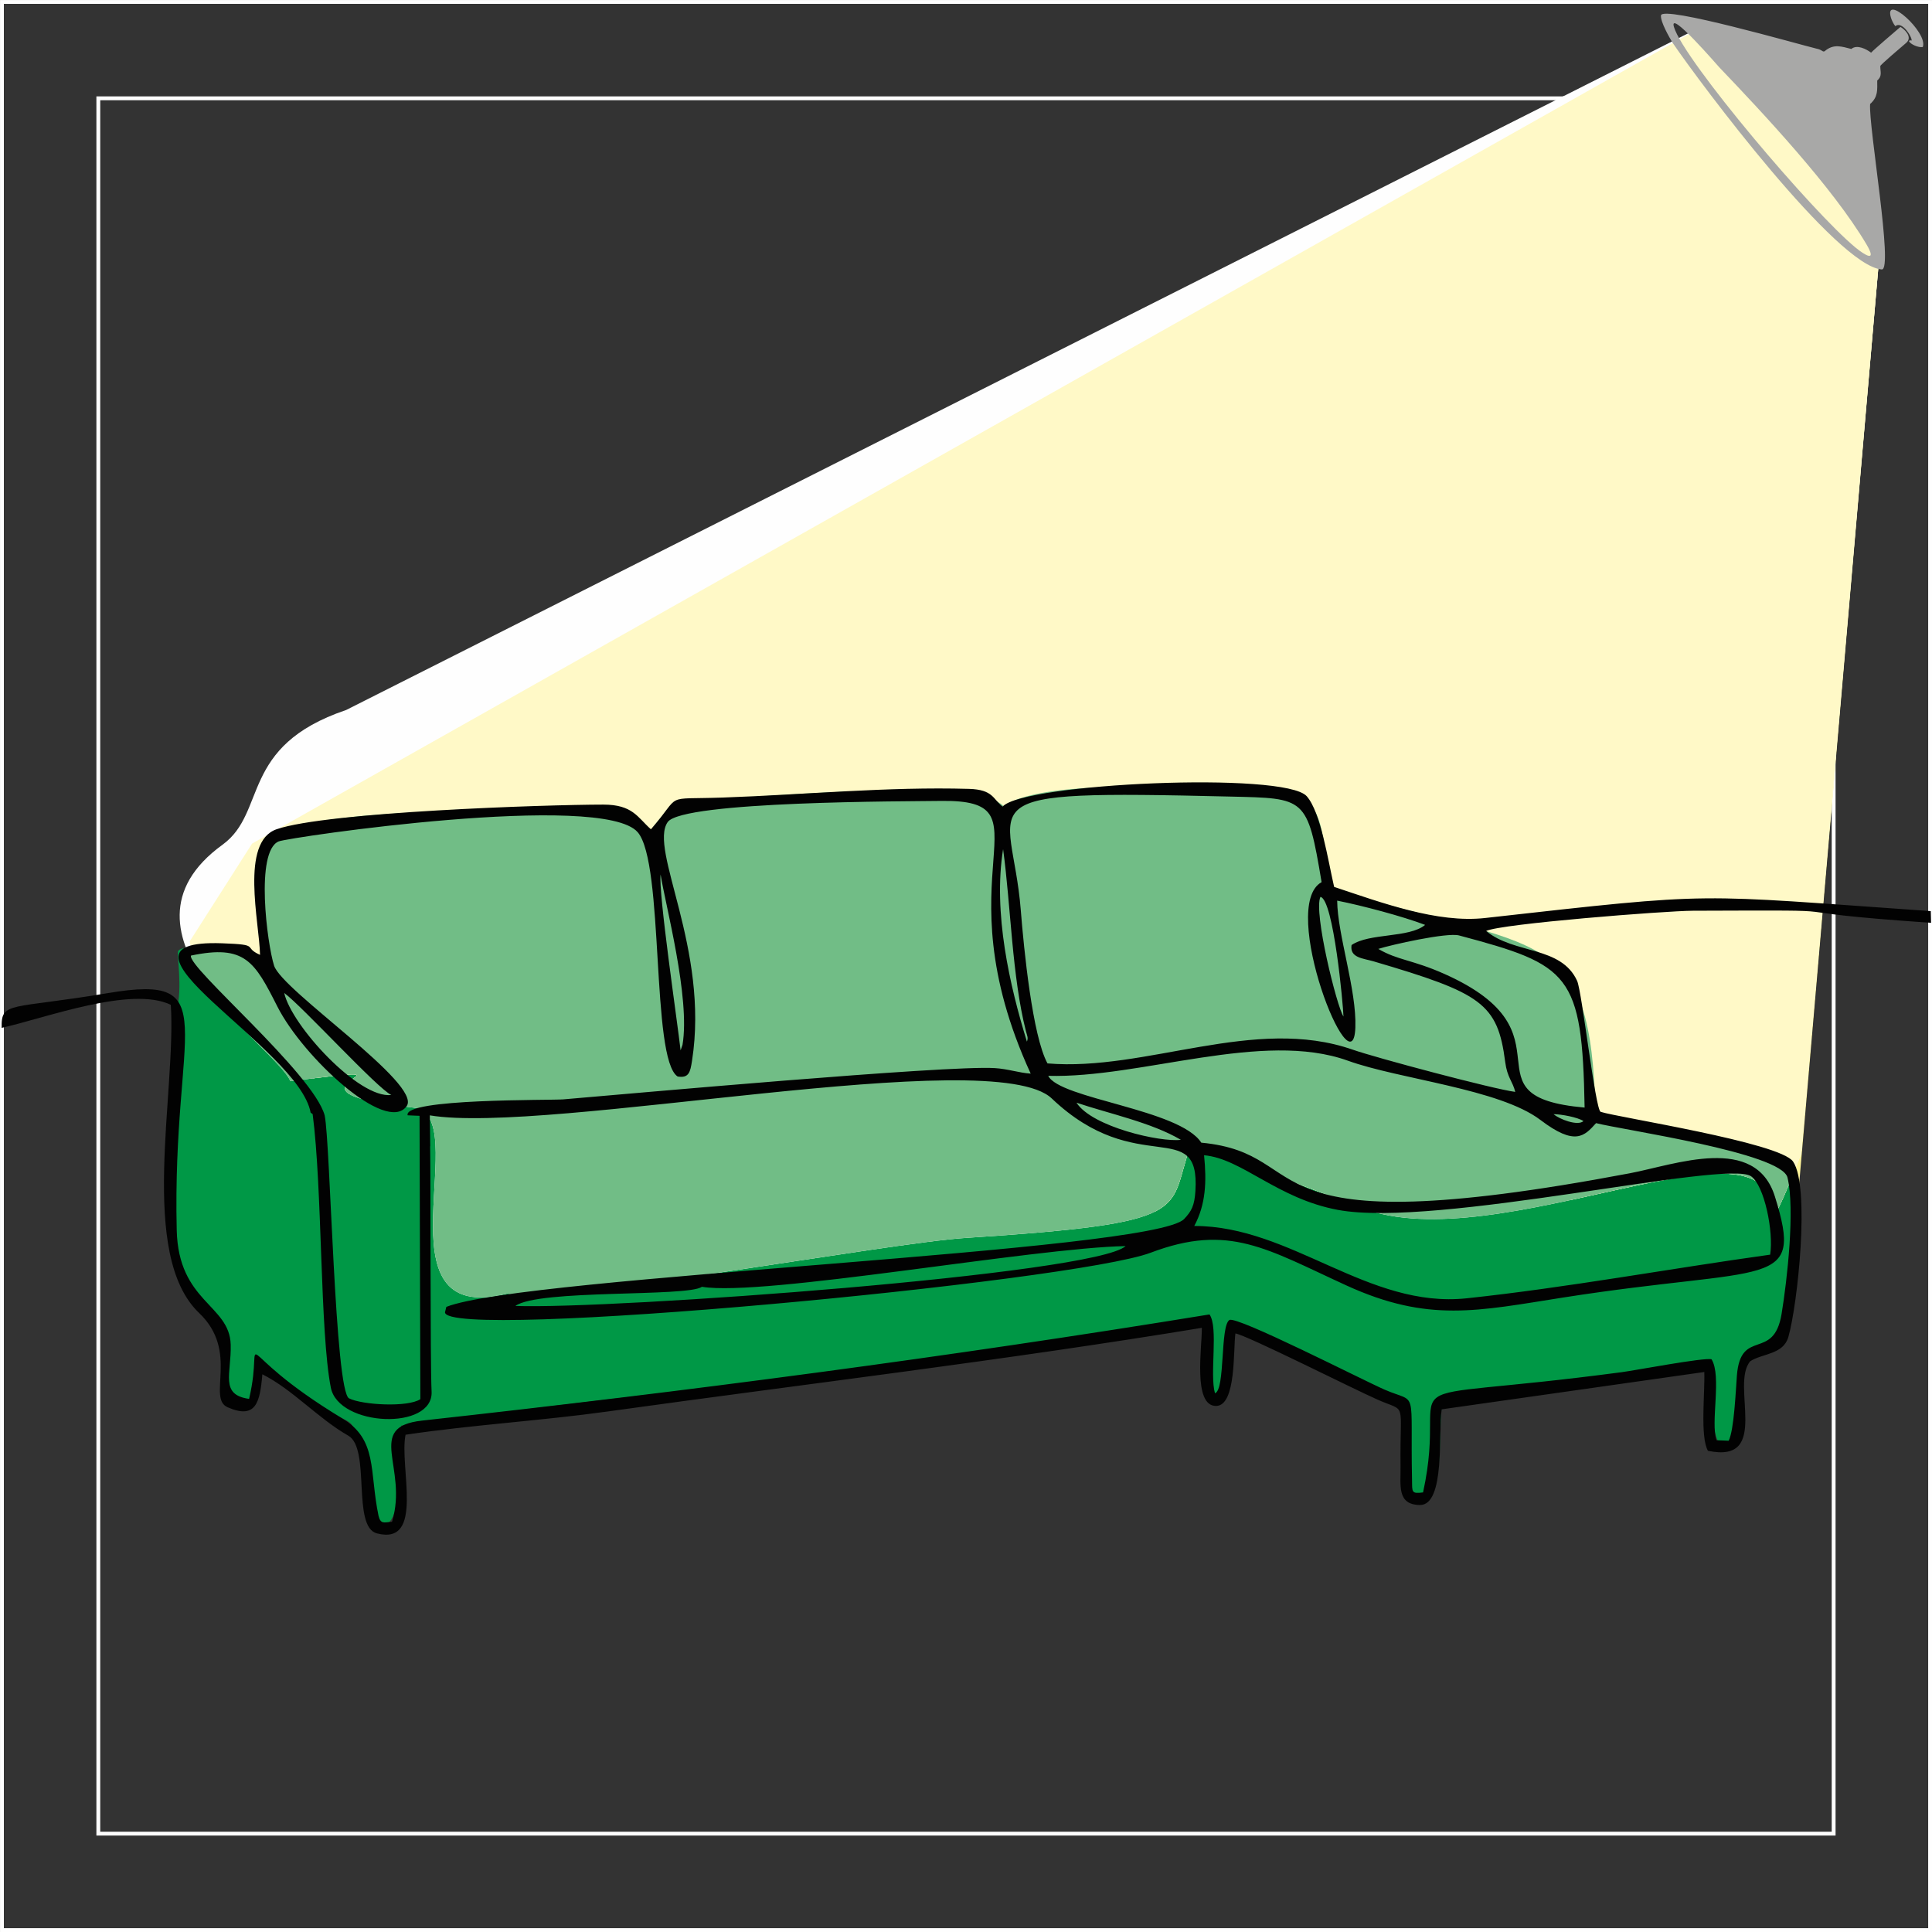 <?xml version="1.0" encoding="UTF-8"?>
<!DOCTYPE svg PUBLIC "-//W3C//DTD SVG 1.1//EN" "http://www.w3.org/Graphics/SVG/1.1/DTD/svg11.dtd">
<!-- Creator: CorelDRAW -->
<svg xmlns="http://www.w3.org/2000/svg" xml:space="preserve" width="100.2mm" height="100.2mm" version="1.1" style="shape-rendering:geometricPrecision; text-rendering:geometricPrecision; image-rendering:optimizeQuality; fill-rule:evenodd; clip-rule:evenodd"
viewBox="0 0 457.09 457.09"
 xmlns:xlink="http://www.w3.org/1999/xlink"
 xmlns:xodm="http://www.corel.com/coreldraw/odm/2003">
 <rect x="0" y="0" width="457.09" height="457.09" fill="#333333" stroke="none"/>
 <defs>
  <style type="text/css">
   <![CDATA[
    .str1 {stroke:#FEFEFE;stroke-width:0.91;stroke-miterlimit:2.613}
    .str0 {stroke:#FEFEFE;stroke-width:0.91;stroke-miterlimit:2.613}
    .fil0 {fill:none}
    .fil3 {fill:#FEFEFE}
    .fil4 {fill:#FFF9C7}
    .fil1 {fill:#FFF59B}
    .fil5 {fill:#71BD86}
    .fil2 {fill:#009846}
    .fil6 {fill:#020202}
    .fil7 {fill:#A8A8A7}
   ]]>
  </style>
    <clipPath id="id0">
     <path d="M81.87 167.99l322.31 -162.52 23 9.1 9.53 3.44 8.53 35.56 -19.09 219.38c-0.13,0.22 -7.16,18.99 -7.06,14.15 0.57,-25.9 -64.51,11.11 -96.9,-1.3 -34.1,-13.07 -40.66,-14.38 -40.71,-14.22 -5.25,15.12 1.41,17.76 -53.03,21.3 -18.8,1.23 -96.83,15.73 -108.4,13.16 -32.03,8.29 -7.45,-42.4 -22.23,-43.99 -38.24,-4.1 8.32,-10.99 -29.12,-6.25 -2.93,-7.58 -45.06,-34.9 -16.04,-55.96 10.59,-7.69 3.95,-23.3 29.2,-31.85z"/>
    </clipPath>
 </defs>
 <g id="Layer_x0020_1">
  <g id="_2135425481216">
   <rect class="fil0 str0" x="23.26" y="23.26" width="410.56" height="410.56"/>
   <rect class="fil0 str0" x="0.46" y="0.46" width="456.18" height="456.18"/>
   <path class="fil1" d="M44.89 222.71l14.76 -23.14 344.53 -194.11 23 9.1 9.53 3.44 8.53 35.56 -19.61 226.92c-5.96,31.96 -59.53,-3.34 -75.93,-2.99l-38.2 10.16c-82.95,13.92 -17.59,-44.15 -39.85,-45.96 -45.56,5.41 -67.65,18.43 -86.6,-19.7 -2.93,-7.58 -46.32,0.06 -67.4,-0.09 -31.77,-0.22 -30.26,38.8 -38.47,40.28 -16.77,-25.85 -31.57,-23.17 -34.3,-39.48z"/>
   <path class="fil2" d="M41.74 239.23c0.37,7.24 -0.21,14.61 -0.47,21.87l-0.03 -0c-0.89,30.18 -5.02,36.55 10.25,50.67 4.5,4.16 -1.73,16.39 4.47,19.03 4.28,1.82 4.79,1.9 5.13,-8.49 23.47,20.22 21.77,7.68 24.19,22.79 3.2,20.02 10.25,23.42 9.63,-7.8 64.56,-8.99 121.55,-13.15 190.43,-24.82 0.25,22.86 2.71,29.65 6.18,1.43 3.51,1.44 41.06,17.81 41.03,20.42 -0.03,3.23 -1.62,20.53 2.35,20.61 7.37,0.16 5.13,-14.46 6.35,-23.75l63.38 -8.74c-0.48,26.42 6.24,25.89 7.83,3.68 0.08,-1.09 0.3,-4.7 0.67,-6.17 2.92,-1.44 7.72,-1.46 9.13,-6.22 2.27,-7.66 5.43,-31.89 0.94,-38.32 -3.42,-4.9 -36.9,-9.16 -45.7,-11.9 -1.13,-44.95 -12.34,-38.17 -62.34,-53.19 -5.16,-23.24 3.85,-26.03 -52.8,-24.14 -5.61,0.19 -19.36,0.67 -24.93,4.53 -7.25,-7.83 -76.48,-0.69 -76.55,-0.66 -2.24,0.75 -5.82,4.34 -6.85,6.61 -7.86,-7.91 -9.59,-6.06 -25.37,-5.57 -74.53,2.32 -69.09,2.5 -65.62,35.16 -0.01,-0 -19.15,-3.79 -20.88,-1.29 -0.46,0.66 1.15,8.58 -0.41,14.23z"/>
   <g style="clip-path:url(#id0)">
    <polygon class="fil3" points="-73.35,-110.41 561.12,-110.41 561.12,422.82 -73.35,422.82 "/>
    <g id="Layer_x0020_1_12">
     <g>
      <polygon id="_1" class="fil0 str1" points="23.26,433.82 433.82,433.82 433.82,23.26 23.26,23.26 "/>
      <polygon class="fil0 str1" points="0.46,456.63 456.63,456.63 456.63,0.46 0.46,0.46 "/>
      <path class="fil4" d="M44.89 222.71l14.76 -23.14 344.53 -194.11 23 9.1 9.53 3.44 8.53 35.56 -19.61 226.92c-5.96,31.96 -59.53,-3.34 -75.93,-2.99l-38.2 10.16c-82.95,13.92 -17.59,-44.15 -39.85,-45.96 -45.56,5.41 -67.65,18.43 -86.6,-19.7 -2.93,-7.58 -46.32,0.06 -67.4,-0.09 -31.77,-0.22 -30.26,38.8 -38.47,40.28 -16.77,-25.85 -31.57,-23.17 -34.3,-39.48z"/>
      <path class="fil5" d="M41.74 239.23c0.37,7.24 -0.21,14.61 -0.47,21.87l-0.03 -0c-0.89,30.18 -5.02,36.55 10.25,50.67 4.5,4.16 -1.73,16.39 4.47,19.03 4.28,1.82 4.79,1.9 5.13,-8.49 23.47,20.22 21.77,7.68 24.19,22.79 3.2,20.02 10.25,23.42 9.63,-7.8 64.56,-8.99 121.55,-13.15 190.43,-24.82 0.25,22.86 2.71,29.65 6.18,1.43 3.51,1.44 41.06,17.81 41.03,20.42 -0.03,3.23 -1.62,20.53 2.35,20.61 7.37,0.16 5.13,-14.46 6.35,-23.75l63.38 -8.74c-0.48,26.42 6.24,25.89 7.83,3.68 0.08,-1.09 0.3,-4.7 0.67,-6.17 2.92,-1.44 7.72,-1.46 9.13,-6.22 2.27,-7.66 5.43,-31.89 0.94,-38.32 -3.42,-4.9 -36.9,-9.16 -45.7,-11.9 -1.13,-44.95 -12.34,-38.17 -62.34,-53.19 -5.16,-23.24 3.85,-26.03 -52.8,-24.14 -5.61,0.19 -19.36,0.67 -24.93,4.53 -7.25,-7.83 -76.48,-0.69 -76.55,-0.66 -2.24,0.75 -5.82,4.34 -6.85,6.61 -7.86,-7.91 -9.59,-6.06 -25.37,-5.57 -74.53,2.32 -69.09,2.5 -65.62,35.16 -0.01,-0 -19.15,-3.79 -20.88,-1.29 -0.46,0.66 1.15,8.58 -0.41,14.23z"/>
     </g>
    </g>
   </g>
   <path class="fil0" d="M81.87 167.99l322.31 -162.52 23 9.1 9.53 3.44 8.53 35.56 -19.09 219.38c-0.13,0.22 -7.16,18.99 -7.06,14.15 0.57,-25.9 -64.51,11.11 -96.9,-1.3 -34.1,-13.07 -40.66,-14.38 -40.71,-14.22 -5.25,15.12 1.41,17.76 -53.03,21.3 -18.8,1.23 -96.83,15.73 -108.4,13.16 -32.03,8.29 -7.45,-42.4 -22.23,-43.99 -38.24,-4.1 8.32,-10.99 -29.12,-6.25 -2.93,-7.58 -45.06,-34.9 -16.04,-55.96 10.59,-7.69 3.95,-23.3 29.2,-31.85z"/>
   <path class="fil6" d="M418.8 296.84c0.86,-5.41 -1.37,-16.39 -4.52,-18.55 -5.9,-4.05 -74.38,12.3 -97.74,7.96 -14.39,-2.67 -22.75,-12.17 -31.67,-12.93 0.63,6.28 0.41,11.62 -2.32,16.73 22.98,-0.01 41.08,19.61 64.5,17.11 23.79,-2.54 47.93,-7.01 71.75,-10.32zm-317.04 -25.66c0.16,6.31 0.01,51.72 0.35,58.03 0.49,9.3 -22.01,8.36 -23.84,-0.91 -2.6,-13.22 -1.98,-47.02 -4.3,-64.72l-0.48 -0.34c-2.78,-15.47 -52.2,-41.17 -20.93,-40.07 9.32,0.33 4.68,0.84 8.96,2.74 -0.14,-7.65 -4.79,-26.71 3.92,-29.72 11.88,-4.09 63.6,-5.82 77.29,-5.83 6.98,-0 8.08,3 11.27,5.84 7.6,-8.7 2.45,-7 17.05,-7.51 19.45,-0.68 38.87,-2.6 58.2,-2.05 5.77,0.16 5.67,2.46 7.96,4.19 4.84,-5.5 66.73,-8.37 71.95,-2.45 3.31,3.75 5.01,15.07 6.48,21.45 11.2,3.72 24.36,8.63 35.72,7.36 55.82,-6.25 48.27,-5.6 105.44,-1.63l0.07 2.77c-42.78,-2.94 -11.37,-3.02 -56.35,-2.86 -6.4,0.02 -45.5,3.08 -48.91,4.79 6.65,5.53 17.71,3.47 21.52,11.8 1.16,2.55 4.3,30.58 5.57,30.99 4.16,1.34 42.45,7.25 45.52,11.76 4.07,5.99 1.06,33.96 -1.11,41.49 -1.2,4.18 -6.01,3.85 -9.01,5.74 -4.82,5.52 5.04,24.37 -10.02,21.2 -1.89,-3.33 -0.69,-13.73 -0.86,-18.64l-62.12 8.83c-0.87,5.21 0.93,22.77 -5.22,22.64 -5.41,-0.12 -4.47,-4.6 -4.53,-9.15 -0.2,-15.89 1.66,-12.67 -5.34,-15.74 -5.77,-2.53 -30.88,-15.22 -33.72,-15.7 -0.55,3.64 0.25,17.06 -4.55,17.15 -5.61,0.1 -3.32,-14.11 -3.4,-18.48 -46.65,7.69 -93.88,13.29 -140.64,19.8 -15.57,2.17 -32.03,3.16 -47.75,5.49 -1.54,7.58 4.6,26.28 -6.77,23.34 -6,-1.55 -1.41,-20.05 -6.78,-23.12 -7.23,-4.13 -13.14,-10.91 -20.33,-14.52 -0.56,6.77 -1.58,10.7 -8.22,7.8 -4.94,-2.16 2.81,-13.21 -6.73,-22.29 -14.49,-13.8 -5.38,-52.23 -6.71,-72.92 -9.39,-4.53 -29.53,3.1 -40.02,5.45 -0.13,-6.36 1.93,-4.32 25.18,-8.23 27.89,-4.69 15.12,7.78 16.24,56.07 0.4,17.09 12.51,17.6 12.77,27.1 0.19,6.88 -2.64,11.87 4.35,12.84 3.96,-16.78 -5.79,-12.21 22.05,4.62 8.42,5.09 6.36,12.41 8.57,23.02 0.49,2 1.15,1.61 3.2,1.43 3.91,-12.86 -6.52,-22.43 7.09,-23.93 62.38,-6.87 124.39,-15.02 186.31,-25.12 2.17,3.02 -0.01,14.22 1.3,18.65 2.45,-0.81 1.2,-15.92 3.41,-17.33 1.69,-1.08 31.69,14.29 36.76,16.49 7.98,3.45 6,-1.07 6.45,21.45 0.05,2.72 -0.2,3.22 2.61,2.85 6.6,-30.21 -13.26,-20.45 47.02,-28.45 3.3,-0.44 19.5,-3.52 21.23,-3.05 2.46,3.96 -0.29,15.03 1.18,19.15l2.88 0.12c1.28,-2.55 1.67,-11.9 1.94,-15.42 0.89,-11.39 8.7,-3.31 10.57,-14.56 1.32,-7.98 3.21,-24.85 1.4,-32.29 -1.43,-5.87 -38.9,-11.24 -45.29,-12.87 -2.76,3.07 -4.93,5.5 -13.16,-0.75 -9.7,-7.36 -33.35,-9.62 -45.55,-14.02 -20.16,-7.27 -49,4.18 -70.9,3.58 2.7,5.47 31.11,7.88 36.21,15.81 28.2,2.67 8.09,24.88 101.39,7.24 10.74,-2.03 29.71,-9.35 34.33,5.53 6.88,22.14 -1.05,16.19 -50.11,23.87 -20.21,3.17 -31.89,5.99 -51.21,-2.83 -18.91,-8.64 -27.82,-14.8 -46.36,-7.78 -18.25,6.91 -167.22,20.98 -166.97,14.08l0.32 -1.26c18.44,-7.33 167.15,-13 174.55,-20.79 1.74,-1.84 2.45,-3.13 2.67,-6.64 1.13,-17.96 -13.75,-2.63 -33.99,-21.88 -13.87,-13.19 -119.18,8.66 -147.14,4l0.1 7.32zm-19.17 59.66c3.09,1.56 13.88,2.17 16.86,0.19l-0.19 -67.04 -2.82 -0.12c-1.06,-4.02 33.81,-3.52 36.81,-3.77 15.04,-1.27 90.46,-8.1 102.09,-7.4 3.08,0.18 5.81,1.14 8.51,1.31 -21.95,-47.83 5.49,-64.93 -21.32,-64.52 -7.57,0.12 -61.03,-0.01 -64.56,5 -4.56,6.47 9.91,29.94 5.75,56.5 -0.41,2.63 -0.72,4.15 -3.4,3.7 -6.36,-4.15 -3.1,-50.43 -9.45,-57.8 -8.35,-9.69 -82.59,1.2 -84.94,2.18 -5.59,2.34 -2.73,24.23 -1.09,29.38 1.9,5.97 35.13,28.02 31.37,33.25 -4.81,6.7 -24.52,-11.6 -30.58,-23.55 -5.41,-10.67 -7.64,-14.75 -20.45,-12.07 -0.95,2.72 28.9,27.83 31.63,37.8 1.37,6.43 2.39,65.27 5.78,66.97zm83.48 -26.4c-3.39,2.46 -38.69,0.54 -44.14,4.53 22.68,0.83 137.07,-7.47 144.38,-14.16 -21.76,0.39 -85.87,12.04 -100.23,9.63zm208.56 -39.21c-1.4,-0.91 -5.23,-1.62 -7.07,-1.63 1.33,1.17 5.73,2.89 7.07,1.63zm-95.25 4.44c-6.93,-4.1 -17.04,-6.2 -24.7,-8.79 3.73,5.76 19.9,9.4 24.7,8.79zm-186.8 -10.61c-3.23,-1.46 -21.11,-21.03 -25.34,-24.14 1.71,7.71 17.68,25.09 25.34,24.14zm282.32 2.98c-0.56,-31.7 -3.5,-33.75 -29.69,-40.72 -2.87,-0.77 -16.18,2.24 -19.12,3.18 4.58,2.7 8.05,2.54 15.64,5.92 31.7,14.13 3.67,29.03 33.17,31.62zm-57.05 -21.54c-0.06,-2.63 -2.35,-27.73 -5.45,-28.31 -1.7,3.5 3.88,26.01 5.45,28.31zm-74.9 5.95c0.37,-0.95 0.06,-1.37 -0.22,-2.46 -3.3,-12.9 -3.57,-29.66 -5.41,-43.08 -2.41,15.11 1.58,32.34 5.64,45.54zm-81.48 0.76c1.9,-11.14 -4.1,-33.3 -5.18,-40.32 -0.57,4.14 3.98,34.94 4.73,41.62l0.45 -1.31zm151.2 -38.52c-3.37,-20.19 -3.81,-19.81 -21.59,-20.23 -65,-1.56 -51.68,0.25 -49.58,26.83 0.74,9.34 2.77,29.8 6.32,36.3 23.32,1.96 48.98,-11.36 72.19,-3.26 5.6,1.96 33.44,9.37 38.48,10 -0.6,-2.5 -1.9,-3.36 -2.38,-7.09 -1.78,-13.86 -5.59,-16.28 -31.12,-23.79 -2.48,-0.73 -5.7,-0.81 -5.23,-3.86 4.19,-2.9 13.61,-1.62 17.41,-4.77 -5.23,-2 -14.88,-4.57 -20.81,-5.74 0.06,8.02 4.63,21.12 4.3,30.03 -0.58,15.67 -18.29,-28.76 -7.98,-34.41z"/>
  </g>
 </g>
 <g id="Layer_x0020_1_13">
  <path class="fil7" d="M451.93 9.49l-0.29 0.22c0.26,0.75 2.33,1.63 3.27,1.42 1.34,-3.47 -9.33,-12.9 -7.52,-6.9 0.16,0.52 0.59,1.46 1.03,1.96 1.94,-1.58 4.85,4.3 3.51,3.31zm-10.36 48.29c2.63,4.44 -0.36,2.6 -2.55,0.81 -10.13,-8.32 -40.59,-44.27 -42.98,-52.2 -1.35,-4.48 10.45,9.27 10.72,9.53 10.3,10.78 26.81,28.37 34.81,41.86zm-9.89 -45.65c-0.55,0.22 -0.54,-0.37 -1.94,-0.63 -3.93,-0.94 -36.49,-10.31 -36.77,-7.85 -0.17,1.48 2.02,5.28 2.77,6.5 6.68,9.81 38.93,52.85 49.47,53.6 2.81,0.2 -3.17,-33.91 -2.76,-39.15 1.92,-1.67 1.69,-3.39 1.68,-5.54 1.25,-1.09 0.71,-2.06 0.73,-3.41 -0.2,-0.16 5.44,-4.91 6.14,-5.52 1.6,-1.4 -0.5,-3.29 -1.38,-3.76 -1.43,1.22 -6.31,5.39 -6.94,6.09 -1.16,-0.87 -3.34,-1.99 -4.68,-0.88 -2.21,-0.53 -4.16,-1.33 -6.31,0.54z"/>
 </g>
</svg>
